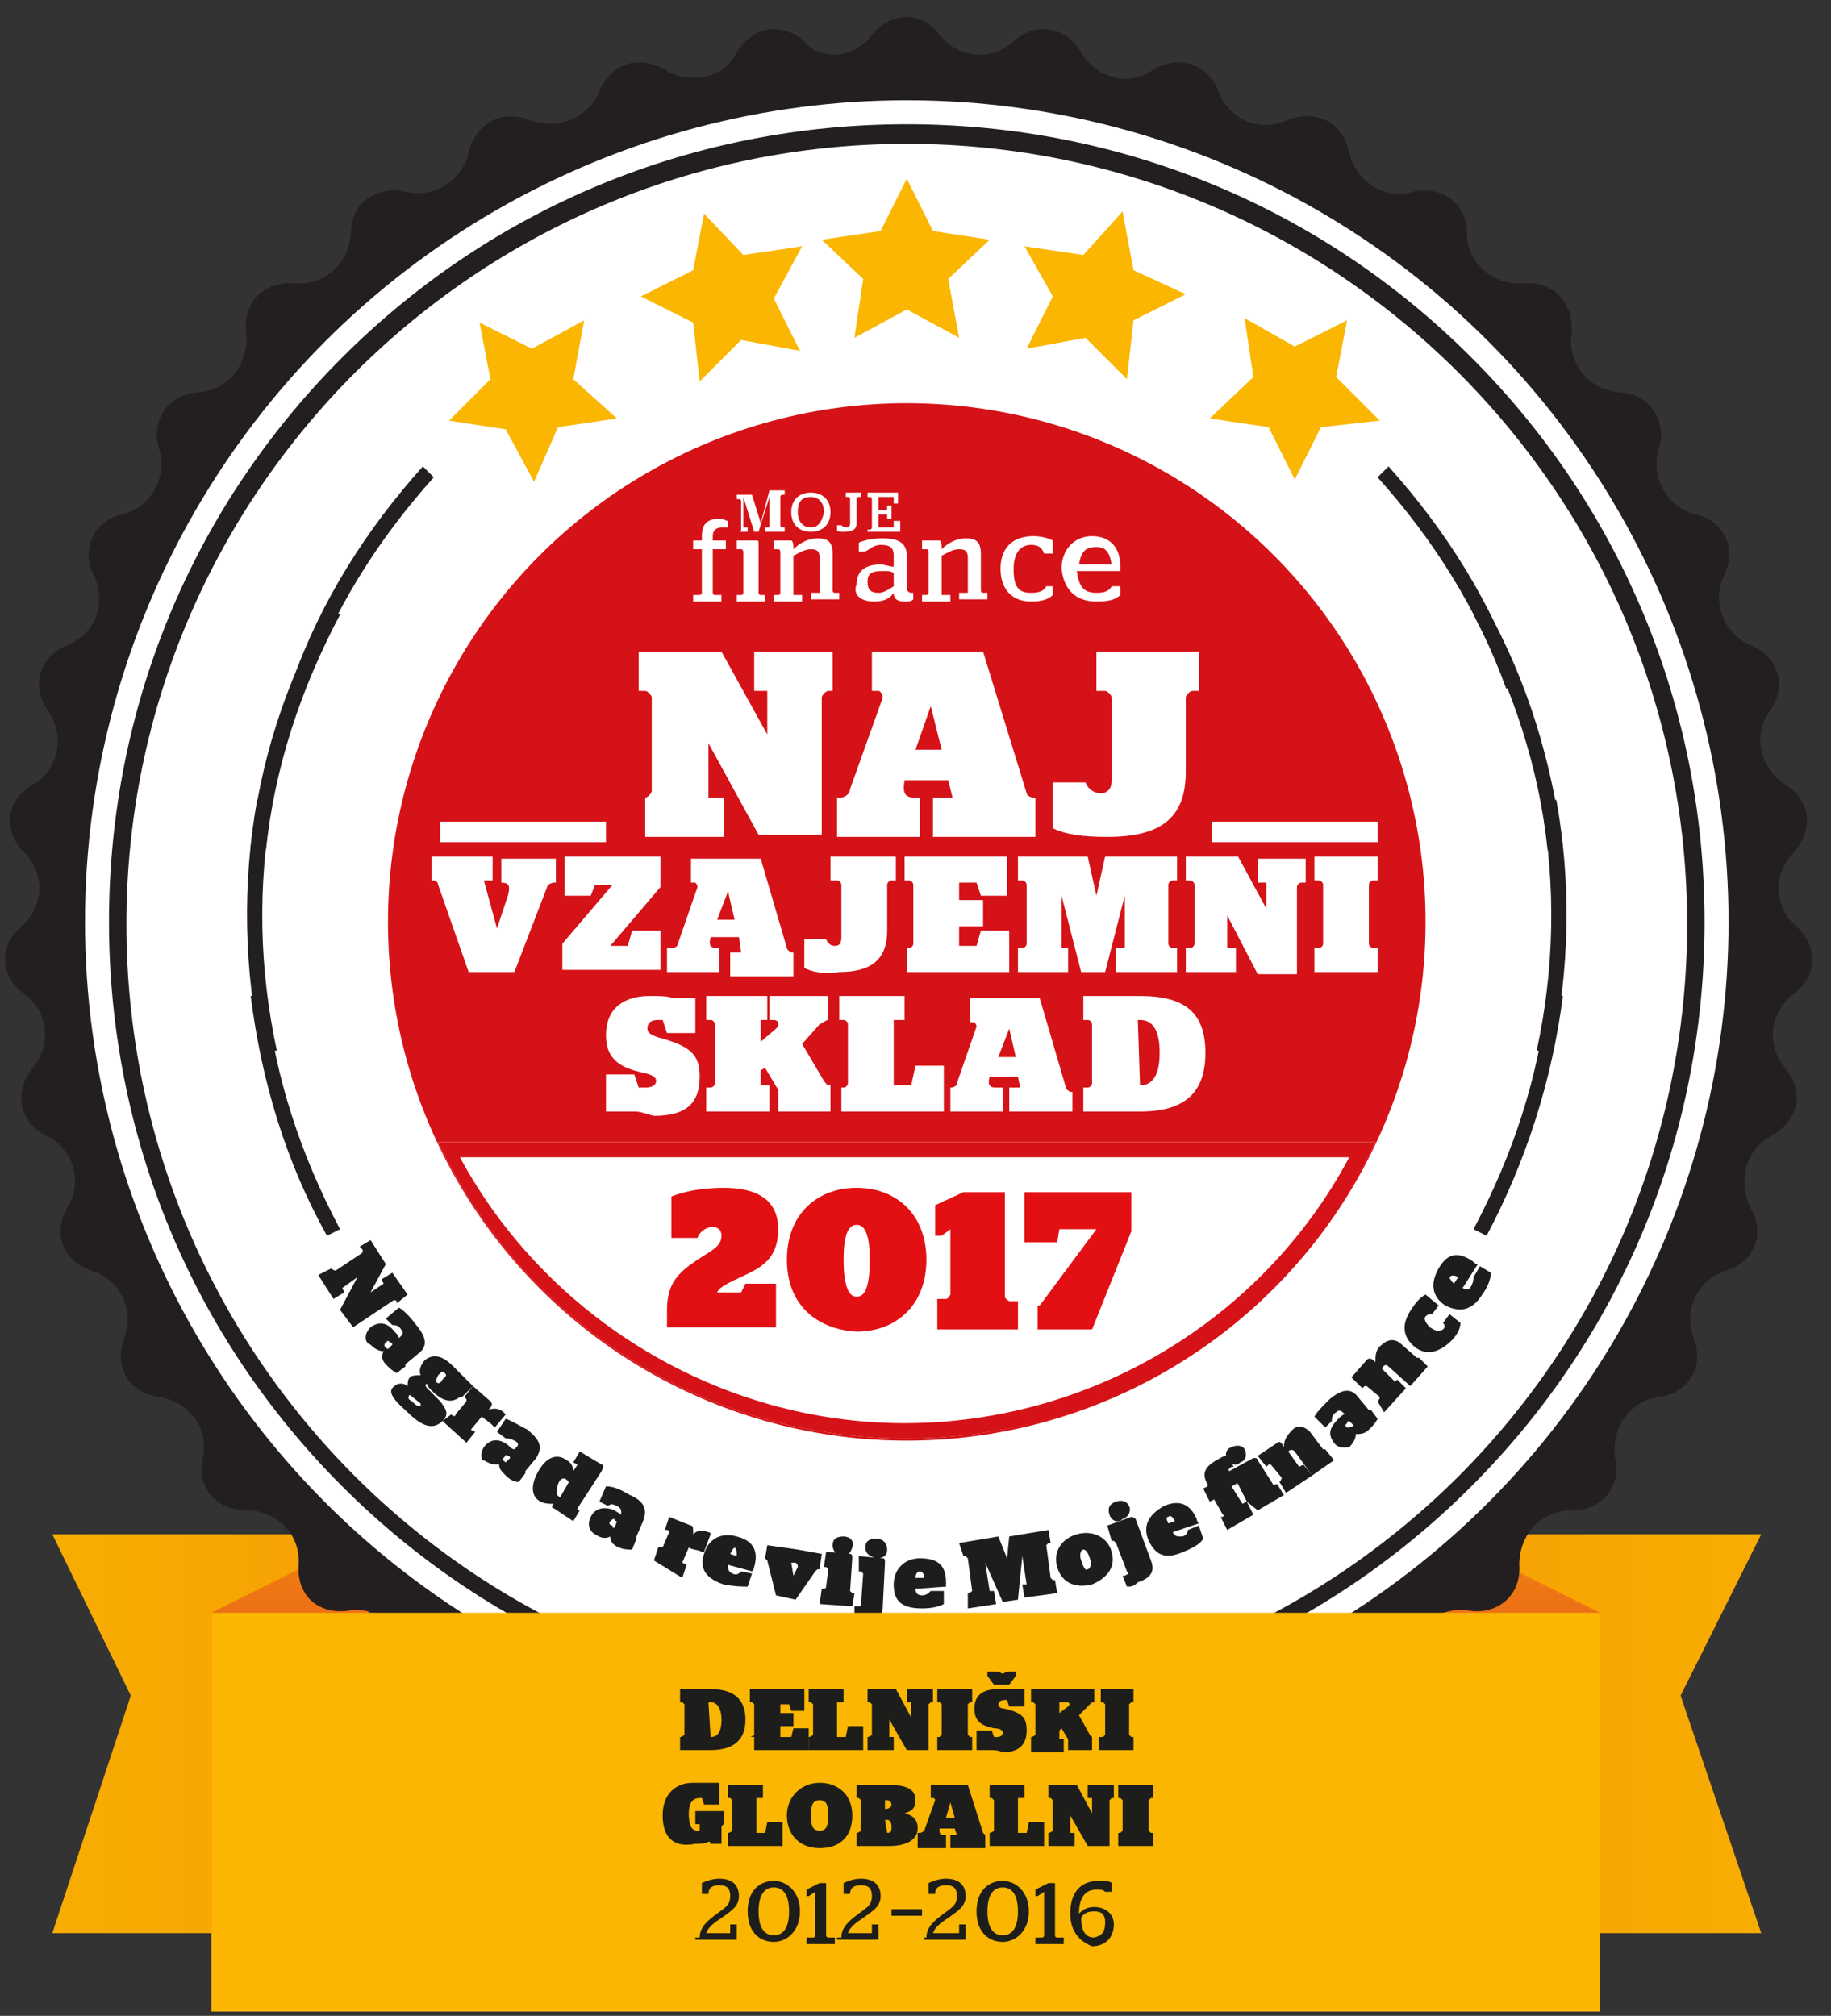 <?xml version="1.0" encoding="UTF-8" standalone="no"?>
<svg width="89px" height="98px" viewBox="0 0 89 98" version="1.1" xmlns="http://www.w3.org/2000/svg" xmlns:xlink="http://www.w3.org/1999/xlink">
    <rect x="0" y="0" width="89" height="98" fill="#333333" stroke="none"/>
    <!-- Generator: Sketch 46 (44423) - http://www.bohemiancoding.com/sketch -->
    <title>Delniski - globalni5</title>
    <desc>Created with Sketch.</desc>
    <defs>
        <linearGradient x1="-119.244%" y1="50.021%" x2="307.494%" y2="50.021%" id="linearGradient-1">
            <stop stop-color="#FBBD00" offset="0%"></stop>
            <stop stop-color="#F08406" offset="100%"></stop>
        </linearGradient>
        <linearGradient x1="218.126%" y1="50.021%" x2="-205.635%" y2="50.021%" id="linearGradient-2">
            <stop stop-color="#FBBD00" offset="0%"></stop>
            <stop stop-color="#F08406" offset="100%"></stop>
        </linearGradient>
        <linearGradient x1="50.454%" y1="-34.211%" x2="50.454%" y2="21.236%" id="linearGradient-3">
            <stop stop-color="#F9B100" offset="0%"></stop>
            <stop stop-color="#EB6918" offset="100%"></stop>
        </linearGradient>
        <linearGradient x1="50.383%" y1="-34.211%" x2="50.383%" y2="21.236%" id="linearGradient-4">
            <stop stop-color="#F9B100" offset="0%"></stop>
            <stop stop-color="#EB6918" offset="100%"></stop>
        </linearGradient>
    </defs>
    <g id="Page-1" stroke="none" stroke-width="1" fill="none" fill-rule="evenodd">
        <g id="Artboard" transform="translate(-615, -230)" fill-rule="nonzero">
            <g id="Delniski---globalni5" transform="translate(615, 230)">
                <polygon id="Shape" fill="url(#linearGradient-1)" points="2.543 93.98 17.906 93.98 17.906 74.59 2.543 74.59 6.357 82.431"></polygon>
                <polygon id="Shape" fill="url(#linearGradient-2)" points="85.61 93.98 70.14 93.98 70.14 74.59 85.61 74.59 81.689 82.431"></polygon>
                <polygon id="Shape" fill="url(#linearGradient-3)" points="10.277 97.794 17.906 93.98 17.906 74.59 10.277 78.405"></polygon>
                <polygon id="Shape" fill="url(#linearGradient-4)" points="77.769 97.794 70.14 93.98 70.14 74.59 77.769 78.405"></polygon>
                <path d="M42.381,1.695 C43.335,0.53 44.818,0.53 45.665,1.695 C46.619,2.861 48.208,2.967 49.268,2.013 C50.327,1.06 51.811,1.271 52.552,2.543 C53.294,3.814 54.883,4.238 56.049,3.39 C57.32,2.649 58.698,3.073 59.227,4.45 C59.757,5.827 61.24,6.463 62.618,5.827 C63.995,5.298 65.267,5.933 65.585,7.417 C65.902,8.794 67.28,9.748 68.657,9.324 C70.035,9.006 71.306,9.854 71.306,11.337 C71.306,12.82 72.577,13.88 74.061,13.774 C75.544,13.668 76.498,14.727 76.392,16.211 C76.18,17.694 77.239,18.965 78.723,19.071 C80.206,19.177 81.054,20.449 80.63,21.826 C80.206,23.204 81.054,24.687 82.431,25.005 C83.808,25.323 84.444,26.7 83.808,27.971 C83.173,29.243 83.808,30.832 85.08,31.362 C86.457,31.892 86.881,33.375 86.033,34.54 C85.186,35.706 85.504,37.295 86.775,38.143 C88.046,38.885 88.152,40.368 87.199,41.427 C86.139,42.487 86.245,44.076 87.305,45.03 C88.364,45.983 88.364,47.467 87.199,48.314 C86.033,49.162 85.821,50.857 86.775,51.917 C87.729,53.082 87.411,54.46 86.139,55.201 C84.868,55.837 84.444,57.426 85.08,58.698 C85.821,59.969 85.292,61.346 83.914,61.77 C82.537,62.194 81.795,63.677 82.325,65.055 C82.855,66.432 82.113,67.704 80.63,67.915 C79.146,68.127 78.299,69.505 78.511,70.882 C78.829,72.26 77.875,73.425 76.392,73.425 C74.908,73.425 73.849,74.59 73.849,76.074 C73.955,77.557 72.789,78.511 71.412,78.299 C69.929,78.087 68.657,79.04 68.551,80.524 C68.339,82.007 67.174,82.749 65.796,82.325 C64.419,81.901 62.936,82.643 62.618,84.02 C62.194,85.398 60.817,86.033 59.545,85.292 C58.274,84.656 56.685,85.08 56.049,86.457 C55.413,87.729 53.93,88.152 52.87,87.305 C51.705,86.457 50.115,86.669 49.268,87.94 C48.42,89.106 46.937,89.212 45.983,88.258 C45.03,87.199 43.335,87.199 42.381,88.258 C41.427,89.318 39.838,89.212 39.096,87.94 C38.249,86.775 36.66,86.457 35.494,87.305 C34.329,88.152 32.845,87.835 32.315,86.457 C31.68,85.186 30.196,84.656 28.819,85.292 C27.548,85.927 26.17,85.398 25.746,84.02 C25.323,82.643 23.945,81.901 22.568,82.325 C21.19,82.749 19.919,82.007 19.813,80.524 C19.601,79.04 18.33,78.087 16.952,78.299 C15.469,78.511 14.41,77.557 14.515,76.074 C14.621,74.59 13.456,73.425 11.973,73.425 C10.489,73.425 9.536,72.26 9.854,70.882 C10.171,69.505 9.218,68.127 7.735,67.915 C6.251,67.704 5.51,66.432 6.039,65.055 C6.569,63.677 5.827,62.194 4.45,61.77 C3.073,61.346 2.543,59.969 3.285,58.698 C4.026,57.426 3.602,55.837 2.225,55.201 C0.954,54.565 0.636,53.082 1.589,51.917 C2.543,50.751 2.331,49.162 1.165,48.314 C4.10504963e-14,47.467 -0.106,45.983 1.06,45.03 C2.119,44.076 2.225,42.487 1.165,41.427 C0.106,40.368 0.318,38.885 1.589,38.143 C2.861,37.401 3.179,35.812 2.331,34.54 C1.483,33.375 1.907,31.892 3.285,31.362 C4.662,30.832 5.192,29.243 4.556,27.971 C3.92,26.7 4.556,25.323 5.933,25.005 C7.311,24.687 8.158,23.204 7.735,21.826 C7.311,20.449 8.158,19.177 9.642,19.071 C11.125,18.965 12.079,17.694 11.973,16.211 C11.761,14.727 12.82,13.668 14.304,13.774 C15.787,13.88 16.952,12.82 17.058,11.337 C17.058,9.854 18.33,9.006 19.707,9.324 C21.085,9.642 22.462,8.794 22.78,7.417 C23.098,6.039 24.369,5.298 25.746,5.827 C27.124,6.357 28.607,5.721 29.137,4.45 C29.667,3.073 31.044,2.649 32.315,3.39 C33.587,4.132 35.176,3.814 35.812,2.543 C36.554,1.271 38.037,1.06 39.096,2.013 C39.838,2.967 41.533,2.861 42.381,1.695 Z" id="Shape" fill="#231F20"></path>
                <circle id="Oval" fill="#FFFFFF" cx="44.076" cy="44.818" r="39.944"></circle>
                <path d="M44.076,83.596 C33.693,83.596 23.945,79.57 16.635,72.26 C9.324,64.949 5.298,55.201 5.298,44.818 C5.298,34.435 9.324,24.687 16.635,17.376 C23.945,10.065 33.693,6.039 44.076,6.039 C54.46,6.039 64.207,10.065 71.518,17.376 C78.829,24.687 82.855,34.435 82.855,44.818 C82.855,55.201 78.829,64.949 71.518,72.26 C64.207,79.57 54.46,83.596 44.076,83.596 Z M44.076,6.993 C23.204,6.993 6.145,23.945 6.145,44.924 C6.145,65.902 23.098,82.855 44.076,82.855 C65.055,82.855 82.007,65.902 82.007,44.924 C82.007,23.945 64.949,6.993 44.076,6.993 Z" id="Shape" fill="#231F20"></path>
                <circle id="Oval" fill="#D41217" cx="44.076" cy="44.818" r="25.217"></circle>
                <path d="M12.926,41.321 L12.185,41.215 C12.608,37.083 13.88,33.163 15.893,29.561 L16.529,29.879 C14.621,33.481 13.35,37.295 12.926,41.321 Z" id="Shape" fill="#231F20"></path>
                <path d="M75.226,41.321 C74.802,37.295 73.531,33.481 71.624,29.879 L72.26,29.561 C74.273,33.163 75.438,37.083 75.968,41.215 L75.226,41.321 Z" id="Shape" fill="#231F20"></path>
                <path d="M72.26,60.075 L71.624,59.757 C73.531,56.155 74.802,52.34 75.226,48.314 L75.968,48.42 C75.438,52.552 74.167,56.473 72.26,60.075 Z" id="Shape" fill="#231F20"></path>
                <path d="M15.893,60.075 C13.88,56.473 12.714,52.552 12.185,48.42 L12.926,48.314 C13.35,52.34 14.621,56.155 16.529,59.757 L15.893,60.075 Z" id="Shape" fill="#231F20"></path>
                <g id="Group" transform="translate(14.833, 59.333)" fill="#1D1D1B">
                    <path d="M1.271,2.331 L1.271,2.331 C1.377,2.437 1.483,2.437 1.483,2.437 L2.755,1.589 C2.755,1.589 2.861,1.483 2.755,1.377 L2.649,1.271 L3.179,0.954 L3.92,2.119 L3.179,3.496 L3.179,3.496 L3.814,3.073 L3.708,2.861 L4.238,2.543 L4.98,3.602 L4.45,4.026 L4.45,3.92 C4.45,3.92 4.344,3.814 4.238,3.92 L2.331,5.192 L1.695,4.344 L2.543,2.755 L2.543,2.755 L1.801,3.285 L1.907,3.496 L1.377,3.814 L0.636,2.649 L1.271,2.331 Z" id="Shape"></path>
                    <path d="M3.179,5.192 C3.602,4.874 4.026,4.98 4.344,5.404 C4.45,5.51 4.556,5.615 4.556,5.721 L4.662,5.615 C4.768,5.51 4.768,5.404 4.662,5.298 C4.556,5.086 4.344,5.086 4.238,5.086 L3.92,4.768 L4.556,4.238 C4.768,4.344 5.086,4.662 5.404,5.086 C5.933,5.721 5.933,6.145 5.51,6.463 L4.874,6.993 C4.874,6.993 4.874,7.099 4.874,7.099 L4.874,7.099 L4.45,7.417 C4.238,7.311 4.132,7.205 3.92,6.993 C3.708,6.781 3.708,6.569 3.814,6.357 C3.602,6.357 3.39,6.251 3.179,6.039 C2.861,5.933 2.861,5.51 3.179,5.192 Z M4.026,6.251 L4.238,6.039 C4.238,6.039 4.238,5.933 4.132,5.933 C4.026,5.827 4.026,5.827 3.92,5.933 C3.814,6.039 3.814,6.145 4.026,6.251 C3.92,6.251 3.92,6.251 4.026,6.251 Z" id="Shape"></path>
                    <path d="M4.344,8.052 C4.556,7.84 4.874,7.946 4.98,8.052 C4.98,7.946 4.98,7.735 5.086,7.629 C5.192,7.523 5.404,7.523 5.615,7.523 C5.51,7.311 5.615,6.993 5.827,6.781 C6.251,6.463 6.675,6.569 7.205,7.099 C7.311,7.205 7.417,7.311 7.523,7.417 L8.158,8.052 L7.629,8.582 L7.629,8.582 C7.629,8.582 7.523,8.582 7.523,8.582 C7.099,8.9 6.675,8.794 6.145,8.264 C6.039,8.158 5.933,8.052 5.933,7.946 C5.827,7.946 5.827,8.052 5.933,8.158 L6.569,8.794 C6.887,9.218 6.993,9.43 6.675,9.748 C6.251,10.171 5.721,10.065 4.98,9.324 C4.132,8.582 4.026,8.264 4.344,8.052 Z M5.086,8.476 C4.98,8.582 4.98,8.688 5.192,8.794 C5.298,8.9 5.51,9.112 5.615,9.006 C5.615,9.006 5.615,8.9 5.615,8.9 L5.086,8.476 Z M6.675,7.735 C6.887,7.523 6.887,7.523 6.781,7.417 C6.675,7.311 6.675,7.311 6.463,7.523 C6.357,7.735 6.357,7.84 6.357,7.84 C6.463,7.946 6.569,7.946 6.675,7.735 Z" id="Shape"></path>
                    <path d="M7.099,9.43 L7.099,9.43 C7.205,9.536 7.311,9.536 7.311,9.43 L7.84,8.794 C7.84,8.794 7.84,8.688 7.84,8.688 L7.735,8.582 L8.158,8.052 L9.006,8.794 C9.112,8.9 9.112,9.006 8.9,9.218 C9.112,9.112 9.43,9.112 9.642,9.324 C9.642,9.324 9.748,9.43 9.748,9.43 L9.218,10.065 L9.112,9.96 C8.9,9.748 8.688,9.642 8.582,9.536 L8.052,10.171 L8.264,10.277 L7.84,10.807 L6.675,9.748 L7.099,9.43 Z" id="Shape"></path>
                    <path d="M8.688,11.019 C9.006,10.595 9.43,10.595 9.854,10.913 C9.96,11.019 10.065,11.125 10.171,11.125 L10.277,11.019 C10.383,10.913 10.383,10.807 10.171,10.701 C9.96,10.595 9.854,10.595 9.748,10.595 L9.324,10.277 L9.748,9.642 C10.065,9.748 10.383,9.96 10.807,10.171 C11.443,10.701 11.549,11.019 11.231,11.549 L10.701,12.185 C10.701,12.185 10.701,12.29 10.701,12.29 L10.701,12.29 L10.383,12.714 C10.171,12.714 9.96,12.608 9.748,12.396 C9.536,12.185 9.43,12.079 9.43,11.867 C9.218,11.867 9.006,11.867 8.688,11.655 C8.582,11.761 8.476,11.337 8.688,11.019 Z M9.748,11.761 L9.96,11.549 C9.96,11.549 9.96,11.443 9.854,11.443 C9.748,11.337 9.748,11.443 9.642,11.549 C9.536,11.655 9.642,11.655 9.748,11.761 C9.748,11.761 9.748,11.761 9.748,11.761 Z" id="Shape"></path>
                    <path d="M11.337,12.185 C11.761,11.443 12.29,11.337 12.714,11.655 C12.926,11.761 13.032,11.973 13.032,12.185 L13.244,11.867 L13.032,11.761 L13.35,11.231 L14.41,11.867 C14.515,11.867 14.515,11.973 14.41,12.185 L13.244,13.986 C13.244,13.986 13.244,14.092 13.244,14.092 L13.35,14.092 L13.032,14.621 L12.079,13.986 C11.973,13.986 11.973,13.88 12.079,13.774 C11.867,13.774 11.655,13.774 11.443,13.668 C11.019,13.456 10.913,12.926 11.337,12.185 Z M12.396,13.456 L12.82,12.714 C12.82,12.714 12.82,12.714 12.714,12.608 C12.608,12.502 12.396,12.502 12.29,12.82 C12.185,13.244 12.185,13.35 12.396,13.456 C12.29,13.456 12.396,13.456 12.396,13.456 Z" id="Shape"></path>
                    <path d="M13.88,14.41 C14.092,13.986 14.515,13.88 15.045,14.092 C15.151,14.198 15.257,14.198 15.363,14.304 L15.363,14.198 C15.363,14.092 15.363,13.986 15.151,13.88 C14.939,13.774 14.833,13.774 14.727,13.88 L14.304,13.668 L14.621,12.926 C14.939,12.926 15.257,13.032 15.787,13.35 C16.529,13.668 16.635,14.092 16.423,14.621 L16.105,15.363 C16.105,15.363 16.105,15.469 16.105,15.469 L16.105,15.469 L15.893,15.999 C15.681,15.999 15.469,15.999 15.257,15.893 C14.939,15.787 14.833,15.575 14.833,15.363 C14.621,15.469 14.41,15.469 14.092,15.257 C13.88,15.151 13.668,14.833 13.88,14.41 Z M15.045,14.939 L15.151,14.621 C15.151,14.621 15.045,14.621 15.045,14.515 C14.939,14.515 14.939,14.515 14.833,14.621 C14.727,14.727 14.833,14.833 14.939,14.833 C14.939,14.939 14.939,14.939 15.045,14.939 Z" id="Shape"></path>
                    <path d="M17.164,15.893 L17.164,15.893 C17.27,15.893 17.376,15.893 17.376,15.893 L17.694,15.151 C17.694,15.151 17.694,15.045 17.588,15.045 L17.482,15.045 L17.694,14.41 L18.754,14.833 C18.86,14.833 18.86,14.939 18.86,15.257 C19.071,15.045 19.283,15.045 19.601,15.151 C19.601,15.151 19.707,15.151 19.707,15.257 L19.389,16.105 L19.283,16.105 C19.071,15.999 18.754,15.999 18.648,15.893 L18.33,16.635 L18.542,16.74 L18.33,17.376 L16.952,16.529 L17.164,15.893 Z" id="Shape"></path>
                    <path d="M20.555,16.74 C20.555,16.952 20.555,17.058 20.767,17.164 C20.979,17.27 21.085,17.164 21.19,17.058 L21.72,17.164 L21.508,17.8 C21.296,17.8 20.873,17.8 20.343,17.694 C19.389,17.376 19.177,16.846 19.389,16.211 C19.601,15.469 20.237,15.151 20.979,15.363 C21.826,15.575 22.038,16.105 21.826,16.846 C21.826,16.952 21.72,17.058 21.72,17.058 L20.555,16.74 Z M20.661,16.211 L20.979,16.317 C20.979,16.105 20.979,15.999 20.873,15.893 C20.767,15.999 20.767,15.999 20.661,16.211 Z" id="Shape"></path>
                    <path d="M22.462,16.529 C22.462,16.529 22.356,16.423 22.356,16.423 L22.356,16.423 L22.462,15.787 L23.945,15.999 L23.839,16.635 L23.627,16.635 L23.733,17.27 L23.733,17.27 L23.945,16.846 C23.945,16.74 23.945,16.74 23.839,16.635 L23.839,16.635 L23.945,15.999 L25.111,16.211 L25.005,16.952 L25.005,16.952 C24.899,16.952 24.899,16.952 24.793,17.058 L23.839,18.436 L22.886,18.224 L22.462,16.529 Z" id="Shape"></path>
                    <path d="M25.111,17.906 L25.111,17.906 C25.217,17.906 25.323,17.906 25.323,17.8 L25.429,16.952 C25.429,16.952 25.323,16.846 25.323,16.846 L25.217,16.846 L25.323,16.105 L26.488,16.211 C26.594,16.211 26.594,16.317 26.594,16.423 L26.488,18.012 C26.488,18.012 26.594,18.118 26.594,18.118 L26.7,18.118 L26.594,18.754 L25.005,18.648 L25.111,17.906 Z M25.64,15.787 C25.64,15.469 25.852,15.363 26.17,15.363 C26.488,15.363 26.7,15.575 26.594,15.893 C26.488,16.211 26.382,16.317 26.064,16.317 C25.746,16.211 25.64,15.999 25.64,15.787 Z" id="Shape"></path>
                    <path d="M26.7,19.389 L26.7,18.754 L26.806,18.754 C27.018,18.754 27.018,18.754 27.018,18.648 L27.124,17.164 C27.124,17.164 27.018,17.058 27.018,17.058 L26.912,17.058 L26.912,16.317 L28.077,16.423 C28.183,16.423 28.183,16.529 28.183,16.635 L28.077,18.754 C28.077,19.283 27.76,19.495 27.124,19.495 C26.912,19.495 26.806,19.495 26.7,19.389 Z M27.23,15.893 C27.23,15.575 27.442,15.469 27.76,15.469 C28.077,15.469 28.289,15.681 28.289,15.999 C28.289,16.317 28.077,16.423 27.76,16.423 C27.442,16.317 27.23,16.211 27.23,15.893 Z" id="Shape"></path>
                    <path d="M29.667,17.906 C29.667,18.118 29.773,18.224 29.985,18.224 C30.196,18.224 30.302,18.118 30.408,18.012 L31.044,18.012 L31.044,18.648 C30.832,18.754 30.514,18.86 29.985,18.86 C28.925,18.86 28.607,18.436 28.607,17.694 C28.607,16.952 29.137,16.423 29.879,16.423 C30.726,16.423 31.15,16.74 31.15,17.588 C31.15,17.694 31.15,17.8 31.15,17.8 L29.667,17.906 Z M29.667,17.376 L30.09,17.376 C30.09,17.164 29.985,17.058 29.879,17.058 C29.773,17.058 29.667,17.164 29.667,17.376 Z" id="Shape"></path>
                    <path d="M32.21,18.118 L32.21,18.118 C32.315,18.118 32.421,18.012 32.421,18.012 L32.21,16.423 C32.21,16.423 32.104,16.317 32.104,16.317 L31.998,16.317 L31.786,15.681 L33.693,15.363 L34.117,16.423 L34.117,16.423 L34.223,15.363 L36.13,15.045 L36.236,15.681 L36.13,15.681 C36.13,15.681 36.024,15.787 36.024,15.787 L36.236,17.376 C36.236,17.376 36.342,17.482 36.342,17.482 L36.448,17.482 L36.554,18.118 L34.964,18.33 L34.858,17.694 L35.07,17.694 L34.858,16.317 L34.858,16.317 L34.646,18.436 L33.905,18.542 L33.057,16.635 L33.057,16.635 L33.269,18.012 L33.481,18.012 L33.587,18.648 L32.21,18.86 L32.21,18.118 Z" id="Shape"></path>
                    <path d="M36.554,16.846 C36.342,16.105 36.765,15.469 37.507,15.257 C38.249,15.045 38.99,15.363 39.202,16.105 C39.414,16.846 38.99,17.376 38.249,17.694 C37.401,17.906 36.765,17.588 36.554,16.846 Z M38.143,16.423 C38.037,16.105 37.931,15.999 37.825,15.999 C37.719,15.999 37.613,16.211 37.719,16.529 C37.825,16.846 37.931,17.058 38.037,16.952 C38.143,16.952 38.249,16.74 38.143,16.423 Z" id="Shape"></path>
                    <path d="M39.944,17.8 L39.732,17.27 L39.838,17.27 C40.05,17.164 40.05,17.164 39.944,17.058 L39.414,15.681 C39.414,15.681 39.308,15.575 39.308,15.575 L39.202,15.575 L38.99,14.833 L40.156,14.41 C40.262,14.41 40.368,14.515 40.368,14.515 L41.11,16.529 C41.321,17.058 41.11,17.376 40.474,17.588 C40.262,17.8 40.156,17.8 39.944,17.8 Z M39.096,14.304 C38.99,13.986 39.096,13.774 39.414,13.668 C39.732,13.562 39.944,13.668 40.05,13.88 C40.156,14.092 40.05,14.41 39.732,14.515 C39.52,14.727 39.202,14.621 39.096,14.304 Z" id="Shape"></path>
                    <path d="M42.169,15.151 C42.275,15.363 42.381,15.363 42.593,15.363 C42.805,15.363 42.911,15.151 42.911,15.045 L43.44,14.833 L43.652,15.469 C43.546,15.681 43.229,15.893 42.699,16.105 C41.745,16.529 41.321,16.211 41.004,15.575 C40.686,14.833 41.004,14.304 41.745,13.88 C42.487,13.562 43.017,13.774 43.335,14.515 C43.335,14.621 43.44,14.727 43.44,14.727 L42.169,15.151 Z M41.957,14.727 L42.275,14.621 C42.169,14.41 42.063,14.304 41.957,14.41 C41.851,14.41 41.851,14.515 41.957,14.727 Z" id="Shape"></path>
                    <path d="M45.771,13.668 L45.771,13.668 L45.348,12.82 C45.348,12.82 45.242,12.714 45.242,12.82 L45.03,12.926 L45.56,13.774 L45.771,13.668 L46.089,14.304 L44.818,15.045 L44.5,14.41 L44.606,14.41 C44.606,14.41 44.712,14.304 44.606,14.304 L44.182,13.562 L43.97,13.668 L43.652,13.032 L43.864,12.926 L43.864,12.82 C43.546,12.29 43.758,11.973 44.288,11.655 C44.5,11.549 44.606,11.443 44.818,11.443 L45.136,11.973 L45.03,11.973 C44.924,12.079 44.818,12.079 44.924,12.185 L44.924,12.185 L46.089,11.549 C46.195,11.549 46.301,11.549 46.301,11.655 L47.043,12.82 C47.043,12.82 47.149,12.926 47.149,12.82 L47.255,12.82 L47.573,13.35 L46.301,14.092 L45.771,13.668 Z M44.818,11.655 C44.712,11.443 44.712,11.125 45.03,11.019 C45.242,10.913 45.56,10.913 45.665,11.125 C45.771,11.337 45.771,11.655 45.454,11.761 C45.242,11.973 45.03,11.867 44.818,11.655 Z" id="Shape"></path>
                    <path d="M47.361,12.714 L47.361,12.714 C47.467,12.608 47.467,12.502 47.467,12.502 L46.937,11.867 C46.937,11.867 46.831,11.867 46.831,11.867 L46.725,11.973 L46.301,11.443 L47.255,10.807 C47.361,10.701 47.467,10.807 47.573,11.019 C47.573,10.701 47.679,10.489 47.996,10.171 C48.208,9.96 48.526,9.96 48.844,10.277 L49.48,11.125 C49.48,11.125 49.586,11.125 49.586,11.125 L49.586,11.125 L50.01,11.655 L48.95,12.396 L48.102,11.231 C47.996,11.125 47.89,11.125 47.785,11.231 L48.314,11.973 L48.526,11.867 L48.95,12.396 L47.679,13.244 L47.361,12.714 Z" id="Shape"></path>
                    <path d="M50.01,10.807 C49.692,10.383 49.798,10.065 50.221,9.642 C50.327,9.536 50.433,9.43 50.539,9.43 L50.433,9.324 C50.327,9.218 50.221,9.218 50.115,9.324 C49.904,9.43 49.904,9.642 49.904,9.748 L49.586,10.065 L49.056,9.536 C49.162,9.324 49.48,9.006 49.798,8.688 C50.433,8.158 50.857,8.158 51.175,8.582 L51.705,9.218 C51.705,9.218 51.811,9.218 51.811,9.218 L51.811,9.218 L52.129,9.642 C52.023,9.854 51.917,9.96 51.705,10.171 C51.493,10.383 51.281,10.383 51.069,10.383 C51.069,10.595 50.963,10.807 50.751,11.019 C50.645,11.019 50.221,11.125 50.01,10.807 Z M50.963,9.96 L50.751,9.748 C50.751,9.748 50.645,9.748 50.645,9.854 C50.539,9.96 50.539,9.96 50.645,10.065 C50.751,10.065 50.857,10.065 50.963,9.96 C50.963,9.96 50.963,9.96 50.963,9.96 Z" id="Shape"></path>
                    <path d="M52.129,8.794 L52.129,8.794 C52.235,8.688 52.235,8.582 52.235,8.582 L51.599,8.052 C51.599,8.052 51.493,8.052 51.493,8.052 L51.387,8.158 L50.857,7.629 L51.599,6.781 C51.705,6.675 51.811,6.675 52.023,6.887 C52.023,6.569 52.023,6.251 52.34,6.039 C52.552,5.827 52.87,5.721 53.188,5.933 L54.036,6.675 C54.036,6.675 54.142,6.675 54.142,6.675 L54.142,6.675 L54.565,7.099 L53.718,8.052 L52.658,7.099 C52.552,6.993 52.446,6.993 52.34,7.205 L52.976,7.84 L53.082,7.735 L53.506,8.158 L52.446,9.324 L52.129,8.794 Z" id="Shape"></path>
                    <path d="M53.93,6.145 C53.294,5.615 53.294,4.98 53.824,4.238 C54.036,3.92 54.248,3.708 54.46,3.602 L55.095,4.132 L54.777,4.556 C54.671,4.556 54.565,4.556 54.46,4.662 C54.354,4.768 54.46,4.98 54.671,5.192 C54.989,5.404 55.095,5.404 55.307,5.298 C55.413,5.192 55.413,5.086 55.307,4.98 L55.625,4.556 L56.155,4.98 C56.155,5.192 56.049,5.51 55.731,5.827 C55.095,6.463 54.46,6.569 53.93,6.145 Z" id="Shape"></path>
                    <path d="M56.261,3.285 C56.473,3.39 56.579,3.39 56.685,3.179 C56.79,2.967 56.79,2.861 56.79,2.755 L57.108,2.225 L57.638,2.543 C57.638,2.755 57.532,3.179 57.214,3.602 C56.685,4.45 56.049,4.45 55.413,4.132 C54.777,3.708 54.671,3.073 55.095,2.331 C55.519,1.589 56.049,1.483 56.79,2.013 C56.896,2.119 56.896,2.119 57.002,2.119 L56.261,3.285 Z M55.837,3.073 L56.049,2.755 C55.837,2.649 55.731,2.649 55.625,2.755 C55.625,2.755 55.625,2.861 55.837,3.073 Z" id="Shape"></path>
                </g>
                <g id="Group" transform="translate(21.19, 55.095)">
                    <path d="M0.106,0.424 C4.132,9.006 12.82,14.833 22.886,14.833 C32.951,14.833 41.639,8.9 45.665,0.424 L0.106,0.424 Z" id="Shape" fill="#FFFFFF"></path>
                    <path d="M44.394,1.165 C40.156,9.112 31.786,14.092 22.78,14.092 C13.774,14.092 5.404,9.006 1.165,1.165 L44.394,1.165 L44.394,1.165 Z M45.665,0.424 L0.106,0.424 C4.132,9.006 12.82,14.833 22.886,14.833 C32.951,14.833 41.639,9.006 45.665,0.424 L45.665,0.424 Z" id="Shape" fill="#D41217"></path>
                </g>
                <g id="Group" transform="translate(20.131, 30.726)" fill="#FFFFFF">
                    <path d="M10.913,8.052 L11.231,8.052 C11.337,8.052 11.549,7.84 11.549,7.735 L11.549,3.179 C11.549,3.073 11.337,2.861 11.231,2.861 L10.913,2.861 L10.913,0.954 L14.939,0.954 L17.164,4.98 L17.164,4.98 L17.164,2.861 L16.529,2.861 L16.529,0.954 L20.343,0.954 L20.343,2.861 L20.131,2.861 C20.025,2.861 19.813,3.073 19.813,3.179 L19.813,9.854 L16.74,9.854 L14.304,5.404 L14.304,5.404 L14.304,8.052 L15.045,8.052 L15.045,9.96 L11.231,9.96 L11.231,8.052 L10.913,8.052 Z" id="Shape"></path>
                    <path d="M20.661,8.052 L20.661,8.052 C20.979,8.052 21.19,7.84 21.19,7.629 L22.78,3.179 C22.78,3.073 22.674,2.861 22.568,2.861 L22.25,2.861 L22.25,0.954 L27.654,0.954 L29.773,7.84 C29.773,7.946 29.985,8.052 30.09,8.052 L30.196,8.052 L30.196,9.96 L25.217,9.96 L25.217,8.052 L26.17,8.052 L25.958,7.205 L23.839,7.205 C23.733,7.84 23.839,8.052 24.369,8.052 L24.581,8.052 L24.581,9.96 L20.555,9.96 L20.555,8.052 L20.661,8.052 Z M24.369,5.721 L25.64,5.721 L25.111,3.602 L25.111,3.602 L24.369,5.721 Z" id="Shape"></path>
                    <path d="M31.044,9.536 L31.044,7.311 L32.633,7.311 C32.739,7.629 33.057,7.84 33.375,7.84 C33.693,7.84 33.905,7.629 33.905,7.205 L33.905,3.179 C33.905,3.073 33.693,2.861 33.587,2.861 L33.163,2.861 L33.163,0.954 L38.143,0.954 L38.143,2.861 L37.825,2.861 C37.719,2.861 37.507,3.073 37.507,3.179 L37.507,6.781 C37.507,9.006 36.342,9.96 33.693,9.96 C32.527,9.96 31.68,9.854 31.044,9.536 Z" id="Shape"></path>
                    <path d="M1.165,12.29 C1.165,12.185 1.06,12.079 0.954,12.079 L0.848,12.079 L0.848,10.913 L3.814,10.913 L3.814,12.079 L3.39,12.079 L4.026,14.41 L4.026,14.41 L4.556,12.82 C4.662,12.396 4.662,12.185 4.238,12.185 L4.238,12.185 L4.238,11.019 L6.887,11.019 L6.887,12.185 L6.781,12.185 C6.675,12.185 6.463,12.29 6.463,12.396 L4.874,16.529 L2.649,16.529 L1.165,12.29 Z" id="Shape"></path>
                    <polygon id="Shape" points="7.205 15.151 9.642 12.29 9.642 12.29 8.794 12.29 8.582 12.82 7.311 12.82 7.311 10.913 11.973 10.913 11.973 12.396 9.536 15.257 9.536 15.257 10.383 15.257 10.595 14.515 11.973 14.515 11.973 16.423 7.205 16.423 7.205 15.151"></polygon>
                    <path d="M12.502,15.363 L12.502,15.363 C12.714,15.363 12.82,15.257 12.82,15.151 L13.774,12.396 C13.774,12.29 13.668,12.185 13.668,12.185 L13.456,12.185 L13.456,11.019 L16.846,11.019 L18.118,15.363 C18.118,15.469 18.33,15.575 18.33,15.575 L18.436,15.575 L18.436,16.74 L15.363,16.74 L15.363,15.575 L15.893,15.575 L15.787,14.833 L14.41,14.833 C14.304,15.257 14.41,15.363 14.727,15.363 L14.833,15.363 L14.833,16.529 L12.29,16.529 L12.29,15.363 L12.502,15.363 Z M14.727,13.986 L15.575,13.986 L15.257,12.608 L15.257,12.608 L14.727,13.986 Z" id="Shape"></path>
                    <path d="M18.965,16.317 L18.965,14.939 L20.025,14.939 C20.131,15.151 20.237,15.257 20.449,15.257 C20.661,15.257 20.767,15.151 20.767,14.833 L20.767,12.29 C20.767,12.185 20.661,12.079 20.555,12.079 L20.237,12.079 L20.237,10.913 L23.415,10.913 L23.415,12.079 L23.204,12.079 C23.098,12.079 22.992,12.185 22.992,12.29 L22.992,14.515 C22.992,15.893 22.25,16.529 20.661,16.529 C19.919,16.635 19.283,16.529 18.965,16.317 Z" id="Shape"></path>
                    <path d="M23.839,15.363 L24.051,15.363 C24.157,15.363 24.263,15.257 24.263,15.151 L24.263,12.29 C24.263,12.185 24.157,12.079 24.051,12.079 L23.839,12.079 L23.839,10.913 L28.819,10.913 L28.819,12.82 L27.548,12.82 L27.336,12.185 L26.488,12.185 L26.488,13.032 L27.654,13.032 L27.654,14.304 L26.488,14.304 L26.488,15.257 L27.336,15.257 L27.548,14.515 L28.925,14.515 L28.925,16.529 L23.945,16.529 L23.945,15.363 L23.839,15.363 Z" id="Shape"></path>
                    <path d="M29.349,15.363 L29.561,15.363 C29.667,15.363 29.773,15.257 29.773,15.151 L29.773,12.29 C29.773,12.185 29.667,12.079 29.561,12.079 L29.349,12.079 L29.349,10.913 L32.739,10.913 L33.163,12.82 L33.163,12.82 L33.587,10.913 L37.083,10.913 L37.083,12.079 L36.871,12.079 C36.765,12.079 36.66,12.185 36.66,12.29 L36.66,15.151 C36.66,15.257 36.765,15.363 36.871,15.363 L37.083,15.363 L37.083,16.529 L34.117,16.529 L34.117,15.363 L34.54,15.363 L34.54,12.82 L34.54,12.82 L33.587,16.529 L32.421,16.529 L31.468,12.82 L31.468,12.82 L31.468,15.363 L31.786,15.363 L31.786,16.529 L29.349,16.529 L29.349,15.363 Z" id="Shape"></path>
                    <path d="M37.507,15.363 L37.719,15.363 C37.825,15.363 37.931,15.257 37.931,15.151 L37.931,12.29 C37.931,12.185 37.825,12.079 37.719,12.079 L37.507,12.079 L37.507,10.913 L40.05,10.913 L41.427,13.456 L41.427,13.456 L41.427,12.185 L41.004,12.185 L41.004,11.019 L43.335,11.019 L43.335,12.185 L43.123,12.185 C43.017,12.185 42.911,12.29 42.911,12.396 L42.911,16.635 L41.004,16.635 L39.52,13.774 L39.52,13.774 L39.52,15.363 L39.944,15.363 L39.944,16.529 L37.507,16.529 L37.507,15.363 Z" id="Shape"></path>
                    <path d="M43.758,15.363 L43.97,15.363 C44.076,15.363 44.182,15.257 44.182,15.151 L44.182,12.29 C44.182,12.185 44.076,12.079 43.97,12.079 L43.758,12.079 L43.758,10.913 L46.831,10.913 L46.831,12.079 L46.619,12.079 C46.513,12.079 46.407,12.185 46.407,12.29 L46.407,15.151 C46.407,15.257 46.513,15.363 46.619,15.363 L46.831,15.363 L46.831,16.529 L43.758,16.529 L43.758,15.363 Z" id="Shape"></path>
                    <path d="M10.701,23.31 L9.324,23.31 L9.324,21.508 L10.701,21.508 L10.913,22.144 C11.019,22.144 11.125,22.144 11.231,22.144 C11.549,22.144 11.761,22.038 11.761,21.826 C11.761,21.614 11.549,21.508 11.019,21.402 C10.171,21.19 9.324,20.873 9.324,19.601 C9.324,18.224 10.277,17.694 11.443,17.694 C11.973,17.694 12.29,17.694 12.608,17.8 L13.668,17.8 L13.668,19.495 L12.29,19.495 L12.079,18.86 C11.973,18.86 11.867,18.86 11.867,18.86 C11.549,18.86 11.337,18.965 11.337,19.283 C11.337,19.495 11.549,19.601 11.867,19.707 C13.456,20.131 13.88,20.555 13.88,21.614 C13.88,22.886 13.244,23.521 11.655,23.521 C11.231,23.415 11.019,23.31 10.701,23.31 Z" id="Shape"></path>
                    <path d="M14.198,22.144 L14.41,22.144 C14.515,22.144 14.621,22.038 14.621,21.932 L14.621,19.071 C14.621,18.965 14.515,18.86 14.41,18.86 L14.198,18.86 L14.198,17.694 L17.164,17.694 L17.164,18.86 L16.846,18.86 L16.846,19.919 L17.588,19.283 C17.8,19.071 17.694,18.86 17.482,18.86 L17.27,18.86 L17.27,17.694 L20.131,17.694 L20.131,18.86 L20.131,18.86 C20.025,18.86 19.919,18.965 19.707,19.071 L18.86,20.025 L19.919,21.826 C20.025,21.932 20.025,22.038 20.237,22.038 L20.237,22.038 L20.237,23.31 L17.694,23.31 L17.694,22.25 L17.058,21.19 L16.846,21.296 L16.846,22.038 L17.27,22.038 L17.27,23.31 L14.198,23.31 L14.198,22.144 Z" id="Shape"></path>
                    <path d="M20.661,22.144 L20.873,22.144 C20.979,22.144 21.085,22.038 21.085,21.932 L21.085,19.071 C21.085,18.965 20.979,18.86 20.873,18.86 L20.661,18.86 L20.661,17.694 L23.839,17.694 L23.839,18.86 L23.31,18.86 L23.31,22.038 L24.157,22.038 L24.369,21.085 L25.746,21.085 L25.746,23.31 L20.767,23.31 L20.767,22.144 L20.661,22.144 Z" id="Shape"></path>
                    <path d="M26.064,22.144 L26.064,22.144 C26.276,22.144 26.382,22.038 26.382,21.932 L27.336,19.177 C27.336,19.071 27.23,18.965 27.23,18.965 L27.018,18.965 L27.018,17.8 L30.408,17.8 L31.68,22.144 C31.68,22.25 31.892,22.356 31.892,22.356 L31.998,22.356 L31.998,23.31 L28.925,23.31 L28.925,22.144 L29.455,22.144 L29.349,21.614 L27.971,21.614 C27.865,22.038 27.971,22.144 28.289,22.144 L28.607,22.144 L28.607,23.31 L26.064,23.31 L26.064,22.144 Z M28.395,20.661 L29.243,20.661 L28.925,19.283 L28.925,19.283 L28.395,20.661 Z" id="Shape"></path>
                    <path d="M32.527,22.144 L32.739,22.144 C32.845,22.144 32.951,22.038 32.951,21.932 L32.951,19.071 C32.951,18.965 32.845,18.86 32.739,18.86 L32.527,18.86 L32.527,17.694 L35.282,17.694 C37.507,17.694 38.461,18.542 38.461,20.449 C38.461,22.356 37.507,23.31 35.282,23.31 L32.527,23.31 L32.527,22.144 L32.527,22.144 Z M35.282,22.038 C35.918,22.038 36.236,21.508 36.236,20.449 C36.236,19.389 35.918,18.86 35.282,18.86 L35.176,18.86 L35.282,22.038 L35.282,22.038 Z" id="Shape"></path>
                </g>
                <rect id="Rectangle-path" fill="#FAB600" x="10.277" y="78.405" width="67.492" height="19.389"></rect>
                <g id="Group" transform="translate(32.845, 23.31)" fill="#FFFFFF">
                    <path d="M19.601,4.132 C19.707,3.496 19.919,3.285 20.449,3.285 C20.873,3.285 21.085,3.496 21.19,4.132 L19.601,4.132 Z M20.449,5.933 C21.085,5.933 21.402,5.827 21.614,5.615 L21.614,5.192 L21.19,5.192 C21.085,5.404 20.873,5.51 20.449,5.51 C19.813,5.51 19.601,5.192 19.495,4.45 L21.614,4.45 C21.614,4.45 21.614,4.344 21.614,4.238 C21.614,3.285 21.085,2.755 20.237,2.755 C19.389,2.755 18.754,3.39 18.754,4.344 C18.86,5.298 19.389,5.933 20.449,5.933 L20.449,5.933 Z M17.27,5.933 C17.8,5.933 18.118,5.827 18.33,5.615 L18.33,5.192 L18.012,5.192 C17.906,5.404 17.694,5.51 17.27,5.51 C16.635,5.51 16.423,5.192 16.423,4.344 C16.423,3.602 16.74,3.179 17.27,3.179 C17.588,3.179 17.8,3.285 17.906,3.602 L18.33,3.602 L18.33,2.967 C18.118,2.861 17.8,2.755 17.376,2.755 C16.423,2.755 15.787,3.285 15.787,4.344 C15.787,5.298 16.317,5.933 17.27,5.933 L17.27,5.933 Z M11.973,5.933 L13.35,5.933 L13.35,5.615 L12.926,5.615 L12.926,3.708 C13.138,3.602 13.456,3.39 13.774,3.39 C14.092,3.39 14.198,3.496 14.198,3.814 L14.198,5.51 L13.774,5.51 L13.774,5.827 L15.151,5.827 L15.151,5.51 L14.939,5.51 C14.833,5.51 14.833,5.404 14.833,5.404 L14.833,3.602 C14.833,2.967 14.515,2.861 14.092,2.861 C13.668,2.861 13.244,3.073 12.926,3.39 L12.926,3.285 C12.926,2.967 12.82,2.967 12.82,2.967 L11.973,2.967 L11.973,3.39 L12.185,3.39 C12.29,3.39 12.29,3.496 12.29,3.602 L12.29,5.51 C12.29,5.615 12.185,5.615 12.185,5.615 L11.973,5.615 L11.973,5.933 L11.973,5.933 Z M9.854,5.51 C9.536,5.51 9.324,5.404 9.324,4.98 C9.324,4.556 9.536,4.45 10.065,4.45 C10.277,4.45 10.489,4.45 10.595,4.556 L10.595,5.192 C10.277,5.404 10.065,5.51 9.854,5.51 L9.854,5.51 Z M9.642,5.933 C10.065,5.933 10.383,5.827 10.595,5.51 C10.595,5.827 10.807,5.933 11.125,5.933 C11.337,5.933 11.443,5.933 11.549,5.827 L11.549,5.51 L11.443,5.51 C11.337,5.51 11.231,5.404 11.231,5.298 L11.231,3.708 C11.231,3.073 10.807,2.861 10.065,2.861 C9.536,2.861 9.112,2.967 8.9,3.073 L8.9,3.496 L9.218,3.496 C9.43,3.39 9.642,3.179 9.96,3.179 C10.383,3.179 10.595,3.285 10.595,3.708 L10.595,4.238 C10.383,4.238 10.171,4.132 9.96,4.132 C9.218,4.132 8.794,4.45 8.794,5.086 C8.582,5.615 9.006,5.933 9.642,5.933 L9.642,5.933 Z M4.768,5.933 L6.145,5.933 L6.145,5.615 L5.721,5.615 L5.721,3.708 C5.933,3.602 6.251,3.39 6.569,3.39 C6.887,3.39 6.993,3.496 6.993,3.814 L6.993,5.51 L6.569,5.51 L6.569,5.827 L7.946,5.827 L7.946,5.51 L7.735,5.51 C7.629,5.51 7.629,5.404 7.629,5.404 L7.629,3.602 C7.629,2.967 7.311,2.861 6.887,2.861 C6.463,2.861 6.039,3.073 5.721,3.39 L5.721,3.285 C5.721,2.967 5.615,2.967 5.615,2.967 L4.768,2.967 L4.768,3.39 L4.98,3.39 C5.086,3.39 5.086,3.496 5.086,3.602 L5.086,5.51 C5.086,5.615 4.98,5.615 4.98,5.615 L4.768,5.615 L4.768,5.933 L4.768,5.933 Z M2.967,5.933 L4.344,5.933 L4.344,5.615 L4.132,5.615 C4.026,5.615 4.026,5.51 4.026,5.51 L4.026,3.179 C4.026,2.967 4.026,2.967 3.92,2.967 L2.967,2.967 L2.967,3.39 L3.179,3.39 C3.285,3.39 3.285,3.496 3.285,3.602 L3.285,5.51 C3.285,5.615 3.179,5.615 3.179,5.615 L2.967,5.615 L2.967,5.933 Z M0.742,5.933 L2.225,5.933 L2.225,5.615 L1.907,5.615 C1.801,5.615 1.801,5.51 1.801,5.51 L1.801,3.39 L2.437,3.39 L2.437,2.967 L1.801,2.967 L1.801,2.755 C1.801,2.437 2.013,2.331 2.225,2.331 L2.543,2.331 L2.543,2.013 C2.437,2.013 2.331,1.907 2.119,1.907 C1.589,1.907 1.271,2.119 1.271,2.755 L1.271,2.967 L0.848,2.967 L0.848,3.39 L1.271,3.39 L1.271,5.51 C1.271,5.615 1.165,5.615 1.06,5.615 L0.848,5.615 L0.848,5.933 L0.742,5.933 Z" id="Shape"></path>
                    <path d="M9.324,2.543 L10.913,2.543 L10.913,2.013 L10.595,2.013 L10.595,2.331 L9.854,2.331 L9.854,1.695 L10.277,1.695 L10.277,1.907 L10.489,1.907 L10.489,1.271 L10.277,1.271 L10.277,1.483 L9.854,1.483 L9.854,0.848 L10.595,0.848 L10.595,1.165 L10.807,1.165 L10.807,0.636 L9.324,0.636 L9.324,0.848 L9.43,0.848 C9.43,0.848 9.536,0.848 9.536,0.954 L9.536,2.331 C9.536,2.331 9.536,2.437 9.43,2.437 L9.324,2.437 L9.324,2.543 L9.324,2.543 Z M8.158,2.543 C8.582,2.543 8.794,2.437 8.794,2.119 L8.794,0.954 C8.794,0.954 8.794,0.848 8.9,0.848 L9.006,0.848 L9.006,0.636 L8.264,0.636 L8.264,0.848 L8.37,0.848 C8.37,0.848 8.476,0.848 8.476,0.954 L8.476,2.119 C8.476,2.331 8.37,2.331 8.264,2.331 C8.158,2.331 8.052,2.225 8.052,2.225 L7.84,2.225 L7.84,2.437 C7.84,2.543 7.946,2.543 8.158,2.543 L8.158,2.543 Z M6.569,2.331 C6.251,2.331 5.933,2.119 5.933,1.589 C5.933,1.06 6.145,0.848 6.569,0.848 C6.887,0.848 7.205,1.06 7.205,1.589 C7.099,2.119 6.887,2.331 6.569,2.331 L6.569,2.331 Z M6.569,2.543 C7.099,2.543 7.523,2.225 7.523,1.589 C7.523,0.954 7.099,0.636 6.569,0.636 C6.039,0.636 5.615,0.954 5.615,1.589 C5.615,2.225 6.039,2.543 6.569,2.543 L6.569,2.543 Z M2.861,2.543 L3.496,2.543 L3.496,2.331 L3.285,2.331 L3.285,0.848 L3.285,0.848 L3.814,2.543 L4.026,2.543 L4.556,0.848 L4.556,0.848 L4.556,2.331 L4.344,2.331 L4.344,2.543 L5.298,2.543 L5.298,2.331 L5.192,2.331 C5.192,2.331 5.086,2.331 5.086,2.225 L5.086,0.848 C5.086,0.848 5.086,0.742 5.192,0.742 L5.298,0.742 L5.298,0.53 L4.556,0.53 L4.132,2.119 L4.132,2.119 L3.708,0.742 L2.967,0.742 L2.967,0.954 L3.073,0.954 C3.073,0.954 3.179,0.954 3.179,1.06 L3.179,2.437 C3.179,2.437 3.179,2.543 3.073,2.543 L2.967,2.543 L2.967,2.543 L2.861,2.543 Z" id="Shape"></path>
                </g>
                <g id="Group" transform="translate(31.786, 57.214)" fill="#E21013">
                    <path d="M0.636,6.463 C0.636,5.192 1.165,4.662 2.119,4.026 C2.755,3.602 3.285,3.39 3.285,2.861 C3.285,2.543 3.073,2.437 2.861,2.437 C2.543,2.437 2.225,2.649 2.119,2.967 L0.848,2.967 L0.848,0.954 C1.377,0.742 2.225,0.53 3.39,0.53 C5.086,0.53 6.039,1.165 6.039,2.543 C6.039,3.708 5.51,4.238 4.662,4.662 C4.026,4.98 3.179,5.298 3.073,5.615 L4.238,5.615 L4.45,5.192 L5.933,5.192 L5.933,7.311 L0.636,7.311 L0.636,6.463 Z" id="Shape"></path>
                    <path d="M6.463,4.026 C6.463,1.801 7.946,0.53 9.854,0.53 C11.761,0.53 13.244,1.801 13.244,4.026 C13.244,6.251 11.761,7.523 9.854,7.523 C7.946,7.417 6.463,6.251 6.463,4.026 Z M10.489,4.026 C10.489,2.861 10.277,2.331 9.854,2.331 C9.43,2.331 9.218,2.861 9.218,4.026 C9.218,5.192 9.43,5.827 9.854,5.827 C10.277,5.827 10.489,5.298 10.489,4.026 Z" id="Shape"></path>
                    <path d="M13.774,5.933 L14.198,5.933 C14.304,5.933 14.41,5.721 14.41,5.721 L14.41,2.543 L13.986,2.861 L13.668,2.861 L13.668,1.377 L15.045,0.742 L17.058,0.742 L17.058,5.827 C17.058,5.933 17.27,6.039 17.27,6.039 L17.694,6.039 L17.694,7.417 L13.774,7.417 L13.774,5.933 Z" id="Shape"></path>
                    <polygon id="Shape" points="18.754 6.251 21.508 2.543 21.508 2.543 19.707 2.543 19.601 3.179 18.012 3.179 18.012 0.742 23.204 0.742 23.204 2.649 21.296 7.417 18.648 7.417 18.648 6.251"></polygon>
                </g>
                <g id="Group" transform="translate(21.19, 39.202)" fill="#FFFFFF">
                    <rect id="Rectangle-path" x="37.719" y="0.742" width="8.052" height="1"></rect>
                    <rect id="Rectangle-path" x="0.212" y="0.742" width="8.052" height="1"></rect>
                </g>
                <g id="Group" transform="translate(21.19, 8.476)" fill="#FAB600">
                    <polygon id="Shape" points="22.886 0.212 24.157 2.755 26.912 3.179 24.899 5.086 25.429 7.946 22.886 6.569 20.343 7.946 20.767 5.086 18.754 3.179 21.614 2.755"></polygon>
                    <g transform="translate(28.607, 1.06)" id="Shape">
                        <polygon points="4.768 0.742 5.298 3.602 7.84 4.768 5.298 6.039 4.98 8.9 2.967 6.887 0.106 7.417 1.377 4.874 0 2.437 2.861 2.861"></polygon>
                        <polygon points="15.681 6.039 15.151 8.794 17.27 10.913 14.41 11.231 13.138 13.774 11.867 11.231 9.006 10.807 11.125 8.794 10.701 5.933 13.138 7.311"></polygon>
                    </g>
                    <g transform="translate(0, 1.06)" id="Shape">
                        <polygon points="13.032 0.848 12.502 3.602 9.96 4.874 12.502 6.145 12.82 9.006 14.833 6.993 17.694 7.523 16.423 4.98 17.8 2.437 14.939 2.861"></polygon>
                        <polygon points="2.119 6.145 2.649 8.9 0.636 10.913 3.39 11.337 4.768 13.88 5.933 11.231 8.794 10.807 6.675 8.9 7.205 6.039 4.662 7.417"></polygon>
                    </g>
                </g>
                <path d="M13.456,51.069 L12.714,51.175 C11.867,47.149 11.761,43.017 12.502,38.885 L13.244,38.99 C12.502,43.123 12.608,47.149 13.456,51.069 Z" id="Shape" fill="#231F20"></path>
                <path d="M74.696,51.069 L75.438,51.175 C76.286,47.149 76.392,43.017 75.65,38.885 L74.908,38.99 C75.65,43.123 75.544,47.149 74.696,51.069 Z" id="Shape" fill="#231F20"></path>
                <path d="M73.213,33.481 C71.836,29.667 69.717,26.276 66.962,23.204 L67.492,22.674 C70.246,25.746 72.471,29.243 73.849,33.163 L73.213,33.481 Z" id="Shape" fill="#231F20"></path>
                <path d="M14.833,33.481 C16.211,29.667 18.33,26.276 21.085,23.204 L20.555,22.674 C17.8,25.746 15.575,29.243 14.198,33.163 L14.833,33.481 Z" id="Shape" fill="#231F20"></path>
                <g id="Group" transform="translate(31.786, 80.524)" fill="#1D1D1B">
                    <path d="M1.271,3.92 L1.271,3.92 C1.377,3.92 1.483,3.814 1.483,3.814 L1.483,2.331 C1.483,2.331 1.377,2.225 1.377,2.225 L1.271,2.225 L1.271,1.589 L2.755,1.589 C3.92,1.589 4.45,2.119 4.45,3.073 C4.45,4.026 3.92,4.556 2.755,4.556 L1.271,4.556 L1.271,3.92 Z M2.755,3.92 C3.073,3.92 3.285,3.708 3.285,3.073 C3.285,2.543 3.073,2.225 2.755,2.225 L2.649,2.225 L2.755,3.92 L2.755,3.92 Z" id="Shape"></path>
                    <path d="M4.662,3.92 L4.662,3.92 C4.768,3.92 4.874,3.814 4.874,3.814 L4.874,2.331 C4.874,2.331 4.768,2.225 4.768,2.225 L4.662,2.225 L4.662,1.589 L7.311,1.589 L7.311,2.649 L6.675,2.649 L6.569,2.331 L6.145,2.331 L6.145,2.755 L6.781,2.755 L6.781,3.39 L6.145,3.39 L6.145,3.92 L6.675,3.92 L6.781,3.496 L7.523,3.496 L7.523,4.556 L4.874,4.556 L4.874,3.92 L4.662,3.92 Z" id="Shape"></path>
                    <path d="M7.523,3.92 L7.523,3.92 C7.629,3.92 7.735,3.814 7.735,3.814 L7.735,2.331 C7.735,2.331 7.629,2.225 7.629,2.225 L7.523,2.225 L7.523,1.589 L9.218,1.589 L9.218,2.225 L8.9,2.225 L8.9,3.92 L9.324,3.92 L9.43,3.39 L10.171,3.39 L10.171,4.556 L7.523,4.556 L7.523,3.92 L7.523,3.92 Z" id="Shape"></path>
                    <path d="M10.383,3.92 L10.383,3.92 C10.489,3.92 10.595,3.814 10.595,3.814 L10.595,2.331 C10.595,2.331 10.489,2.225 10.489,2.225 L10.383,2.225 L10.383,1.589 L11.761,1.589 L12.502,2.967 L12.502,2.967 L12.502,2.225 L12.29,2.225 L12.29,1.589 L13.562,1.589 L13.562,2.225 L13.456,2.225 C13.456,2.225 13.35,2.331 13.35,2.331 L13.35,4.556 L12.29,4.556 L11.443,3.073 L11.443,3.073 L11.443,3.92 L11.655,3.92 L11.655,4.556 L10.383,4.556 L10.383,3.92 Z" id="Shape"></path>
                    <path d="M13.774,3.92 L13.88,3.92 C13.88,3.92 13.986,3.814 13.986,3.814 L13.986,2.331 C13.986,2.331 13.88,2.225 13.88,2.225 L13.774,2.225 L13.774,1.589 L15.469,1.589 L15.469,2.225 L15.363,2.225 C15.363,2.225 15.257,2.331 15.257,2.331 L15.257,3.814 C15.257,3.814 15.363,3.92 15.363,3.92 L15.469,3.92 L15.469,4.556 L13.774,4.556 L13.774,3.92 Z" id="Shape"></path>
                    <path d="M16.423,4.556 L15.681,4.556 L15.681,3.602 L16.423,3.602 L16.529,3.92 C16.529,3.92 16.635,3.92 16.635,3.92 C16.74,3.92 16.952,3.92 16.952,3.708 C16.952,3.602 16.846,3.496 16.529,3.496 C16.105,3.39 15.575,3.285 15.575,2.543 C15.575,1.801 16.105,1.589 16.74,1.589 C17.058,1.589 17.164,1.589 17.376,1.589 L18.012,1.589 L18.012,2.437 L17.27,2.437 L17.164,2.119 C17.164,2.119 17.058,2.119 17.058,2.119 C16.846,2.119 16.74,2.225 16.74,2.331 C16.74,2.437 16.846,2.543 17.058,2.543 C17.906,2.755 18.118,2.967 18.118,3.602 C18.118,4.238 17.8,4.662 16.952,4.662 C16.74,4.556 16.529,4.556 16.423,4.556 Z M16.211,0.954 L16.211,0.742 L16.74,0.742 L16.952,0.848 L17.164,0.742 L17.588,0.742 L17.588,0.954 L17.27,1.377 L16.529,1.377 L16.211,0.954 Z" id="Shape"></path>
                    <path d="M18.33,3.92 L18.33,3.92 C18.436,3.92 18.542,3.814 18.542,3.814 L18.542,2.331 C18.542,2.331 18.436,2.225 18.436,2.225 L18.33,2.225 L18.33,1.589 L19.919,1.589 L19.919,2.225 L19.707,2.225 L19.707,2.755 L20.131,2.437 C20.237,2.331 20.237,2.225 20.025,2.225 L19.919,2.225 L19.919,1.589 L21.402,1.589 L21.402,2.225 L21.402,2.225 C21.296,2.225 21.296,2.225 21.19,2.331 L20.661,2.861 L21.19,3.814 C21.19,3.814 21.296,3.92 21.296,3.92 L21.296,3.92 L21.296,4.556 L20.131,4.556 L20.131,4.026 L19.813,3.496 L19.707,3.602 L19.707,4.026 L19.919,4.026 L19.919,4.662 L18.33,4.662 L18.33,3.92 L18.33,3.92 Z" id="Shape"></path>
                    <path d="M21.72,3.92 L21.826,3.92 C21.826,3.92 21.932,3.814 21.932,3.814 L21.932,2.331 C21.932,2.331 21.826,2.225 21.826,2.225 L21.72,2.225 L21.72,1.589 L23.31,1.589 L23.31,2.225 L23.204,2.225 C23.204,2.225 23.098,2.331 23.098,2.331 L23.098,3.814 C23.098,3.814 23.204,3.92 23.204,3.92 L23.31,3.92 L23.31,4.556 L21.614,4.556 L21.614,3.92 L21.72,3.92 Z" id="Shape"></path>
                    <path d="M0.424,7.735 C0.424,6.675 1.06,6.145 1.907,6.145 C2.119,6.145 2.225,6.145 2.331,6.145 L3.179,6.145 L3.179,7.205 L2.437,7.205 L2.331,6.887 C2.331,6.887 2.225,6.887 2.225,6.887 C1.907,6.887 1.695,7.099 1.695,7.629 C1.695,8.158 1.801,8.476 2.119,8.476 C2.119,8.476 2.225,8.476 2.225,8.476 L2.225,8.158 L2.013,8.158 L2.013,7.523 L3.39,7.523 L3.39,8.158 L3.39,8.158 C3.39,8.158 3.285,8.264 3.285,8.264 L3.285,9.112 L2.755,9.112 C2.755,9.112 2.755,9.006 2.649,9.006 C2.543,9.112 2.225,9.112 2.013,9.112 C0.954,9.324 0.424,8.794 0.424,7.735 Z" id="Shape"></path>
                    <path d="M3.602,8.582 L3.602,8.582 C3.708,8.582 3.814,8.476 3.814,8.476 L3.814,6.993 C3.814,6.993 3.708,6.887 3.708,6.887 L3.602,6.887 L3.602,6.251 L5.298,6.251 L5.298,6.887 L4.98,6.887 L4.98,8.582 L5.404,8.582 L5.51,8.052 L6.251,8.052 L6.251,9.218 L3.602,9.218 L3.602,8.582 L3.602,8.582 Z" id="Shape"></path>
                    <path d="M6.463,7.735 C6.463,6.781 7.205,6.145 8.052,6.145 C8.9,6.145 9.642,6.675 9.642,7.735 C9.642,8.794 9.006,9.324 8.052,9.324 C7.099,9.324 6.463,8.688 6.463,7.735 Z M8.476,7.735 C8.476,7.205 8.37,6.993 8.052,6.993 C7.735,6.993 7.629,7.205 7.629,7.735 C7.629,8.264 7.735,8.476 8.052,8.476 C8.37,8.476 8.476,8.264 8.476,7.735 Z" id="Shape"></path>
                    <path d="M9.854,8.582 L9.854,8.582 C9.96,8.582 10.065,8.476 10.065,8.476 L10.065,6.993 C10.065,6.993 9.96,6.887 9.96,6.887 L9.854,6.887 L9.854,6.251 L11.443,6.251 C12.29,6.251 12.714,6.463 12.714,6.993 C12.714,7.417 12.502,7.523 12.185,7.629 L12.185,7.629 C12.608,7.735 12.82,7.946 12.82,8.37 C12.82,8.9 12.29,9.218 11.443,9.218 L9.854,9.218 L9.854,8.582 L9.854,8.582 Z M11.231,7.417 L11.231,7.417 C11.443,7.417 11.549,7.311 11.549,7.205 C11.549,7.099 11.443,6.993 11.337,6.993 L11.231,6.993 L11.231,7.417 L11.231,7.417 Z M11.337,8.582 C11.549,8.582 11.549,8.476 11.549,8.264 C11.549,8.052 11.443,7.946 11.337,7.946 L11.231,7.946 L11.337,8.582 L11.337,8.582 Z" id="Shape"></path>
                    <path d="M12.926,8.582 L12.926,8.582 C13.032,8.582 13.138,8.476 13.138,8.476 L13.668,6.993 C13.668,6.993 13.668,6.887 13.562,6.887 L13.456,6.887 L13.456,6.251 L15.257,6.251 L15.999,8.582 C15.999,8.582 16.105,8.688 16.105,8.688 L16.105,8.688 L16.105,9.324 L14.41,9.324 L14.41,8.688 L14.727,8.688 L14.621,8.37 L13.88,8.37 C13.88,8.582 13.88,8.688 14.092,8.688 L14.198,8.688 L14.198,9.324 L12.82,9.324 L12.82,8.582 L12.926,8.582 Z M14.198,7.84 L14.621,7.84 L14.41,7.099 L14.41,7.099 L14.198,7.84 Z" id="Shape"></path>
                    <path d="M16.317,8.582 L16.317,8.582 C16.423,8.582 16.529,8.476 16.529,8.476 L16.529,6.993 C16.529,6.993 16.423,6.887 16.423,6.887 L16.317,6.887 L16.317,6.251 L18.012,6.251 L18.012,6.887 L17.694,6.887 L17.694,8.582 L18.118,8.582 L18.224,8.052 L18.965,8.052 L18.965,9.218 L16.317,9.218 L16.317,8.582 L16.317,8.582 Z" id="Shape"></path>
                    <path d="M19.177,8.582 L19.177,8.582 C19.283,8.582 19.389,8.476 19.389,8.476 L19.389,6.993 C19.389,6.993 19.283,6.887 19.283,6.887 L19.177,6.887 L19.177,6.251 L20.555,6.251 L21.296,7.629 L21.296,7.629 L21.296,6.887 L21.085,6.887 L21.085,6.251 L22.356,6.251 L22.356,6.887 L22.25,6.887 C22.25,6.887 22.144,6.993 22.144,6.993 L22.144,9.218 L21.085,9.218 L20.237,7.735 L20.237,7.735 L20.237,8.582 L20.449,8.582 L20.449,9.218 L19.177,9.218 L19.177,8.582 Z" id="Shape"></path>
                    <path d="M22.568,8.582 L22.674,8.582 C22.674,8.582 22.78,8.476 22.78,8.476 L22.78,6.993 C22.78,6.993 22.674,6.887 22.674,6.887 L22.568,6.887 L22.568,6.251 L24.263,6.251 L24.263,6.887 L24.157,6.887 C24.157,6.887 24.051,6.993 24.051,6.993 L24.051,8.476 C24.051,8.476 24.157,8.582 24.157,8.582 L24.263,8.582 L24.263,9.218 L22.568,9.218 L22.568,8.582 Z" id="Shape"></path>
                    <path d="M2.225,13.668 C2.225,13.138 2.649,12.82 3.073,12.502 C3.496,12.185 3.708,12.079 3.708,11.655 C3.708,11.337 3.602,11.125 3.179,11.125 C2.861,11.125 2.649,11.231 2.649,11.549 L2.331,11.549 L2.331,11.019 C2.543,10.913 2.861,10.807 3.179,10.807 C3.814,10.807 4.132,11.125 4.132,11.655 C4.132,12.185 3.708,12.396 3.285,12.714 C2.967,12.926 2.649,13.138 2.543,13.456 L3.708,13.456 L3.708,13.032 L4.026,13.032 L4.026,13.774 L2.013,13.774 L2.013,13.668 L2.225,13.668 Z" id="Shape"></path>
                    <path d="M4.556,12.396 C4.556,11.337 5.192,10.913 5.827,10.913 C6.463,10.913 7.099,11.443 7.099,12.396 C7.099,13.35 6.463,13.88 5.827,13.88 C5.192,13.88 4.556,13.456 4.556,12.396 Z M6.569,12.396 C6.569,11.549 6.251,11.231 5.827,11.231 C5.404,11.231 5.086,11.549 5.086,12.396 C5.086,13.244 5.404,13.562 5.827,13.562 C6.251,13.562 6.569,13.244 6.569,12.396 Z" id="Shape"></path>
                    <path d="M7.417,13.668 L7.735,13.668 C7.84,13.668 7.84,13.562 7.84,13.562 L7.84,11.443 L7.523,11.655 L7.417,11.655 L7.417,11.337 L8.052,11.019 L8.37,11.019 L8.37,13.562 C8.37,13.668 8.476,13.668 8.476,13.668 L8.794,13.668 L8.794,13.986 L7.417,13.986 L7.417,13.668 Z" id="Shape"></path>
                    <path d="M9.112,13.668 C9.112,13.138 9.536,12.82 9.96,12.502 C10.383,12.185 10.595,12.079 10.595,11.655 C10.595,11.337 10.489,11.125 10.065,11.125 C9.748,11.125 9.536,11.231 9.536,11.549 L9.218,11.549 L9.218,11.019 C9.43,10.913 9.748,10.807 10.065,10.807 C10.701,10.807 11.019,11.125 11.019,11.655 C11.019,12.185 10.595,12.396 10.171,12.714 C9.854,12.926 9.536,13.138 9.43,13.456 L10.595,13.456 L10.595,13.032 L10.913,13.032 L10.913,13.774 L8.9,13.774 L8.9,13.668 L9.112,13.668 Z" id="Shape"></path>
                    <polygon id="Shape" points="11.549 12.29 13.032 12.29 13.032 12.608 11.549 12.608"></polygon>
                    <path d="M13.244,13.668 C13.244,13.138 13.668,12.82 14.092,12.502 C14.515,12.185 14.727,12.079 14.727,11.655 C14.727,11.337 14.621,11.125 14.198,11.125 C13.88,11.125 13.668,11.231 13.668,11.549 L13.35,11.549 L13.35,11.019 C13.562,10.913 13.88,10.807 14.198,10.807 C14.833,10.807 15.151,11.125 15.151,11.655 C15.151,12.185 14.727,12.396 14.304,12.714 C13.986,12.926 13.668,13.138 13.562,13.456 L14.833,13.456 L14.833,13.032 L15.151,13.032 L15.151,13.774 L13.138,13.774 L13.138,13.668 L13.244,13.668 Z" id="Shape"></path>
                    <path d="M15.681,12.396 C15.681,11.337 16.317,10.913 16.952,10.913 C17.588,10.913 18.224,11.443 18.224,12.396 C18.224,13.35 17.588,13.88 16.952,13.88 C16.317,13.88 15.681,13.456 15.681,12.396 Z M17.694,12.396 C17.694,11.549 17.376,11.231 16.952,11.231 C16.529,11.231 16.211,11.549 16.211,12.396 C16.211,13.244 16.529,13.562 16.952,13.562 C17.376,13.562 17.694,13.244 17.694,12.396 Z" id="Shape"></path>
                    <path d="M18.542,13.668 L18.86,13.668 C18.965,13.668 18.965,13.562 18.965,13.562 L18.965,11.443 L18.648,11.655 L18.542,11.655 L18.542,11.337 L19.177,11.019 L19.495,11.019 L19.495,13.562 C19.495,13.668 19.601,13.668 19.601,13.668 L19.919,13.668 L19.919,13.986 L18.542,13.986 L18.542,13.668 Z" id="Shape"></path>
                    <path d="M20.237,12.502 C20.237,11.443 20.767,10.913 21.614,10.913 C21.932,10.913 22.144,10.913 22.25,11.019 L22.25,11.443 L21.932,11.443 C21.826,11.337 21.72,11.337 21.508,11.337 C20.873,11.337 20.661,11.867 20.661,12.502 C20.873,12.29 21.085,12.185 21.402,12.185 C21.932,12.185 22.356,12.502 22.356,13.032 C22.356,13.668 21.932,14.092 21.296,14.092 C20.767,13.88 20.237,13.456 20.237,12.502 Z M21.932,12.926 C21.932,12.502 21.72,12.396 21.402,12.396 C21.085,12.396 20.873,12.502 20.767,12.714 C20.767,13.35 20.979,13.668 21.402,13.668 C21.826,13.562 21.932,13.35 21.932,12.926 Z" id="Shape"></path>
                </g>
            </g>
        </g>
    </g>
</svg>